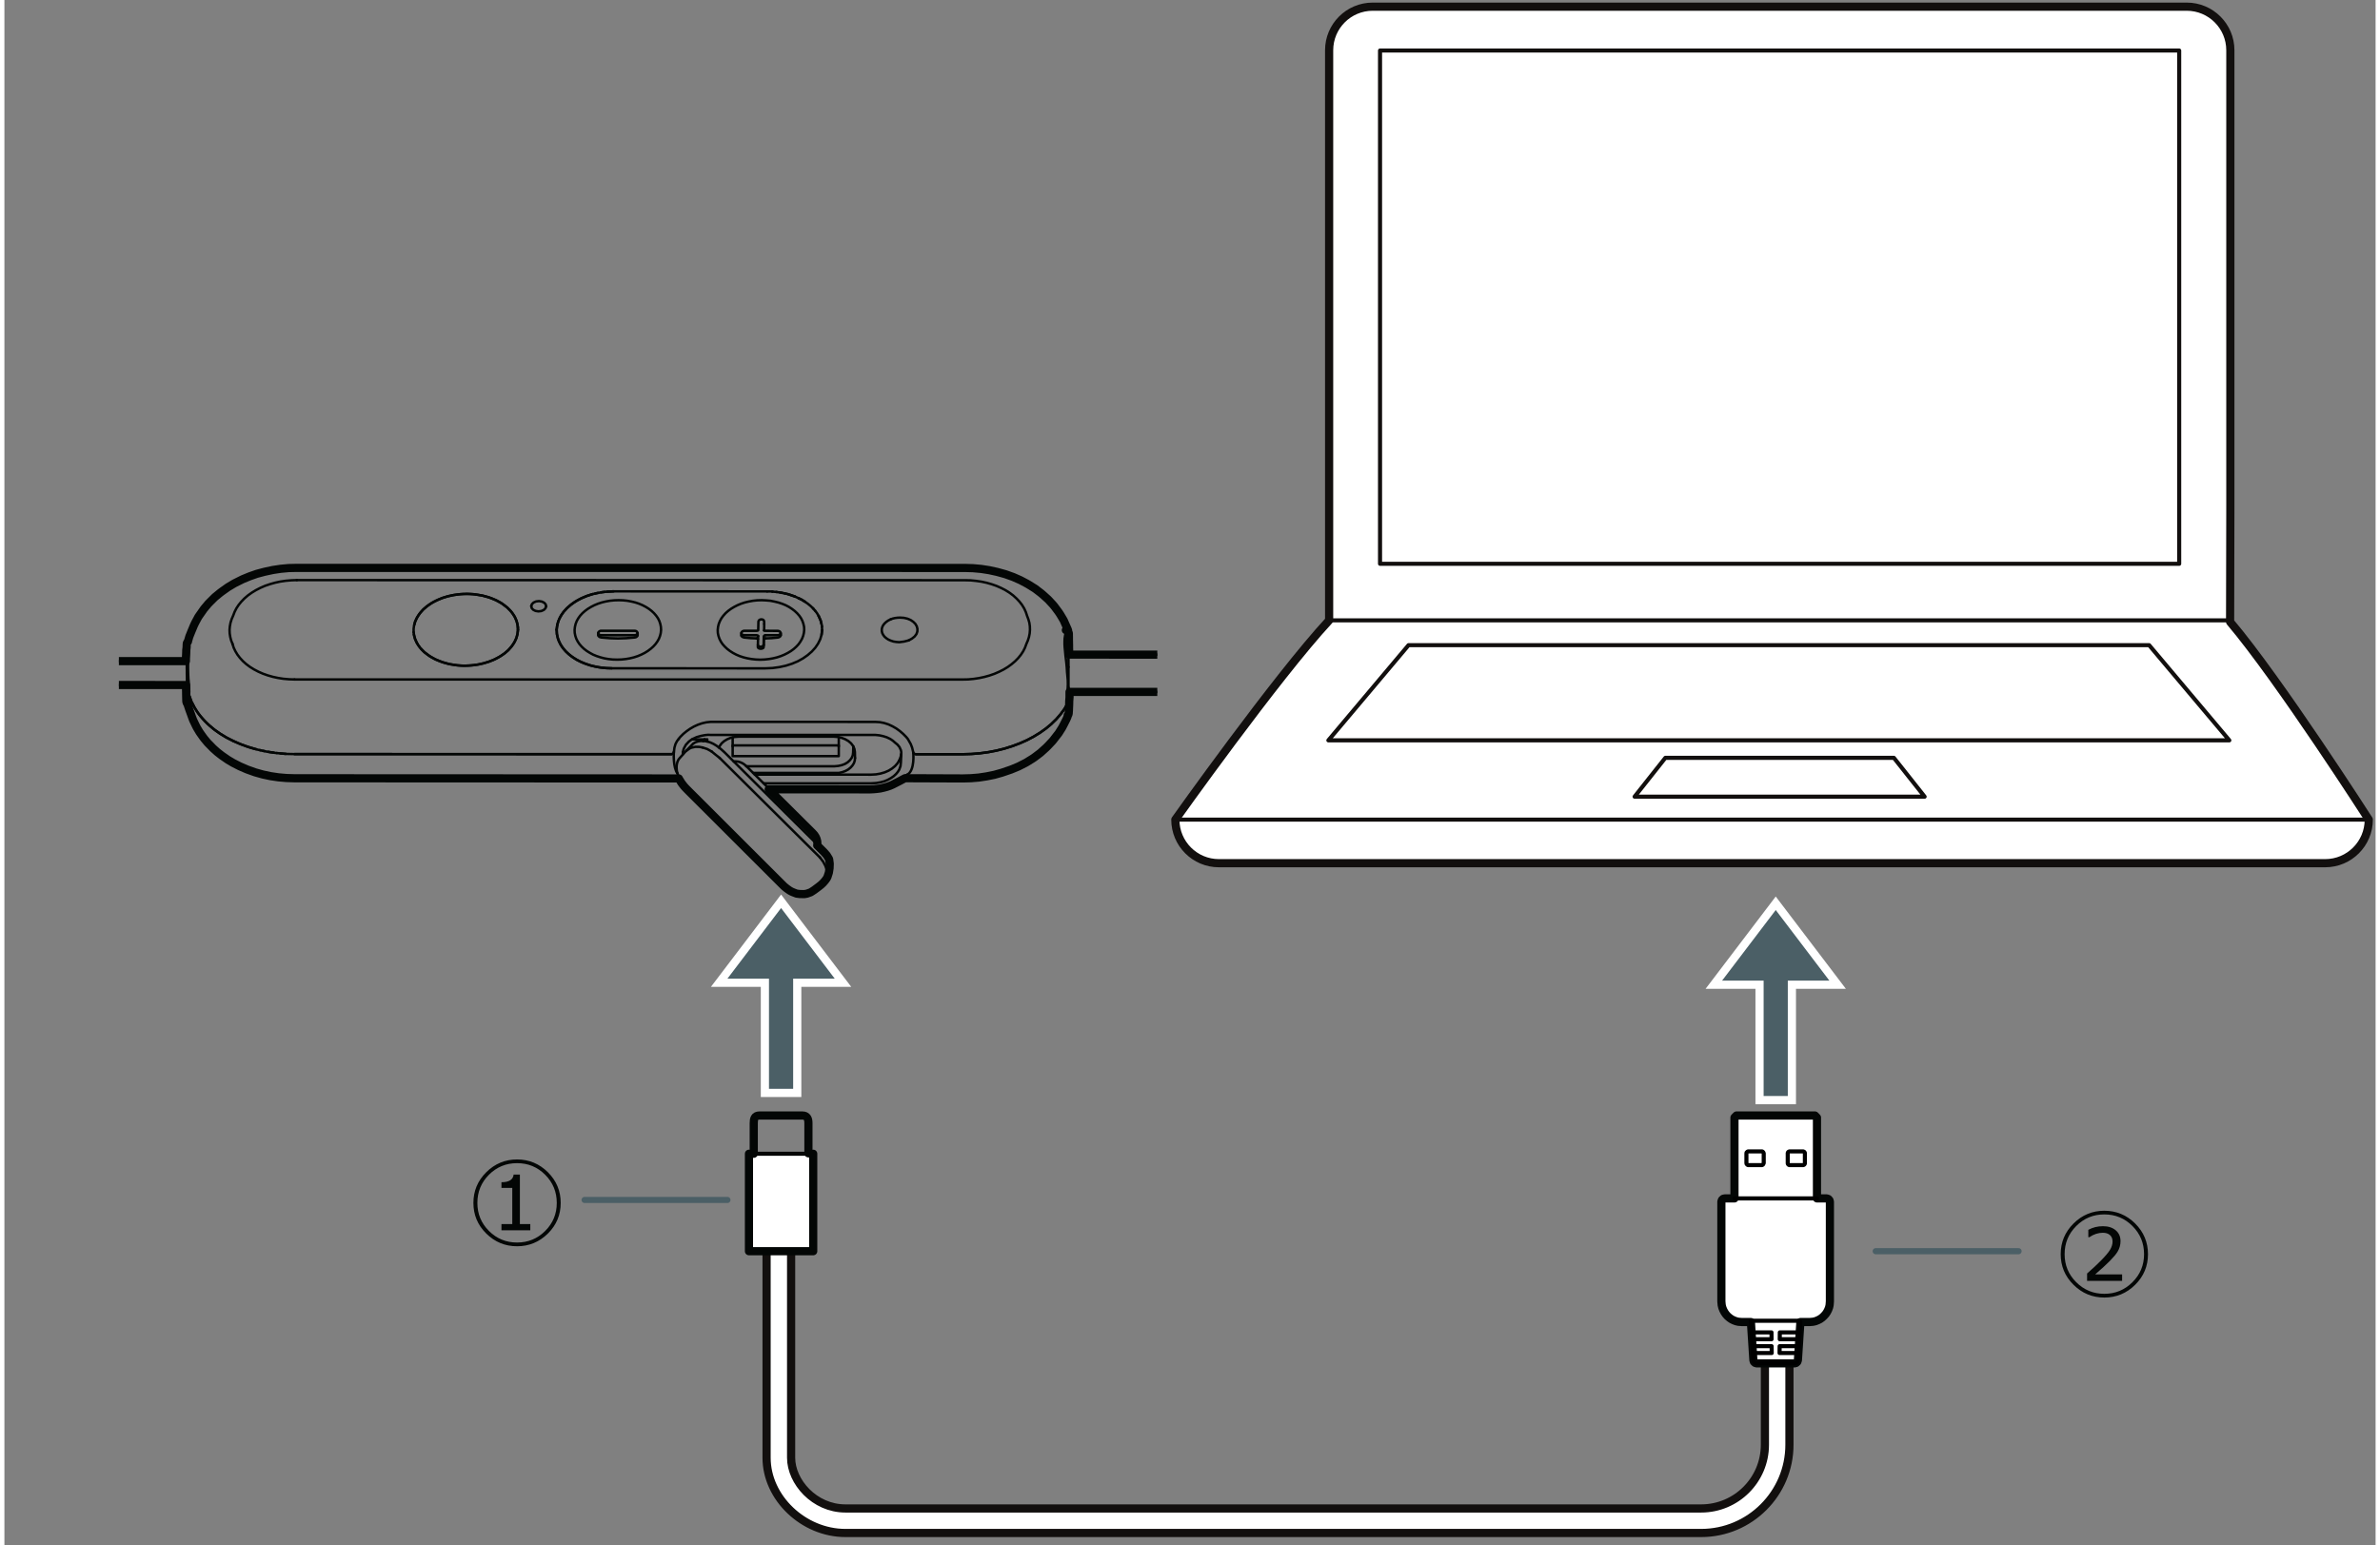﻿<?xml version="1.0" encoding="utf-8" standalone="no"?><svg width="432px" height="280.5px" viewBox="-1 -1 290 189" xmlns="http://www.w3.org/2000/svg" xmlns:xlink="http://www.w3.org/1999/xlink"><rect x="-1" y="-1" width="290" height="189" fill="#808080" stroke="none"/><title>generated by pstoedit</title><!-- generated by pstoedit version:3.75 --><g xml:space="preserve">
<clipPath id="clippath1"> 	<path d="M 13 -0.684 L 13 187 L 288.668 187 L 288.668 -0.684 Z" style="clip-rule:nonzero" />
</clipPath>
<g style="clip-path:url(#clippath1)"> 
<clipPath id="clippath2"> 	<path d="M 140 111.051 L 13 111.051 L 13 61.25 L 140 61.25 Z" style="clip-rule:nonzero" />
</clipPath>
<g style="clip-path:url(#clippath2)"> 
<g stroke="#030605" fill="none" stroke-width="1" stroke-linejoin="round" stroke-linecap="round" stroke-miterlimit="10">
	<path d="M 95.879 108.297 L 96.297 108.352 L 96.441 108.352 L 96.824 108.359 L 97.144 108.305 L 97.551 108.16 L 97.625 108.129 L 97.91 107.945 L 98.047 107.855 L 98.609 107.434 L 98.871 107.227 L 99.113 107 L 99.352 106.73 L 99.559 106.449 L 99.617 106.344 L 99.672 106.227 L 99.832 105.73 L 99.918 105.191 L 99.938 104.633 L 99.863 104.082 L 99.582 103.617 L 99.215 103.199 L 98.406 102.398 L 98.41 102.395 L 98.43 102.258 L 98.414 101.992 L 98.402 101.875 L 98.336 101.625 L 98.223 101.367 L 98.062 101.121 L 97.863 100.898 L 92.473 95.539 L 104.906 95.547 L 105.32 95.527 L 105.727 95.488 L 106.137 95.434 L 106.535 95.344 L 106.918 95.242 L 107.297 95.113 L 107.648 94.961 L 107.977 94.793 L 108.602 94.473 L 108.68 94.426 L 109.137 94.184 L 116.227 94.211 L 117.191 94.184 L 118.152 94.105 L 119.113 93.961 L 120.063 93.77 L 121.008 93.504 L 122.105 93.129 L 123.031 92.746 L 123.93 92.289 L 124.734 91.793 L 124.961 91.641 L 125.711 91.074 L 126.387 90.465 L 126.605 90.25 L 127.207 89.609 L 127.723 88.945 L 127.93 88.68 L 128.359 88 L 128.52 87.695 L 128.879 86.992 L 129.031 86.633 L 129.047 86.547 L 129.039 86.488 L 129.129 86.395 L 129.16 86.266 L 129.168 86.199 L 129.176 86.066 L 129.191 85.875 L 129.199 85.625 L 129.215 85.312 L 129.227 84.961 L 129.227 84.875 L 129.227 84.785 L 129.266 84.289 L 129.266 83.656 L 129.266 83.625 L 162.902 83.625 L 163.008 83.625 L 163 83.57 L 162.984 83.426 L 162.977 83.199 L 162.969 82.898 L 162.961 82.527 L 162.961 82.121 L 162.961 81.695 L 162.961 81.258 L 162.961 80.824 L 162.961 80.41 L 162.969 80.023 L 162.977 79.672 L 162.984 79.402 L 162.992 79.199 L 163 79.098 L 163.008 79.074 L 129.227 79.066 L 129.227 78.891 L 129.227 78.777 L 129.207 78.227 L 129.207 77.937 L 129.199 77.613 L 129.199 77.527 L 129.191 77.191 L 129.191 76.906 L 129.184 76.687 L 129.184 76.527 L 129.176 76.434 L 129.168 76.414 L 129.129 76.312 L 129.121 76.281 L 129.039 76.16 L 128.922 76.082 L 128.816 76.066 L 128.84 76.023 L 128.91 75.969 L 128.977 75.969 L 129.047 76.016 L 129.09 76.105 L 129.031 75.945 L 128.695 75.199 L 128.555 74.875 L 128.129 74.16 L 127.941 73.875 L 127.438 73.199 L 127.227 72.945 L 126.648 72.32 L 125.992 71.73 L 125.766 71.539 L 125.059 71 L 124.277 70.512 L 124.063 70.387 L 123.258 69.961 L 122.391 69.578 L 121.48 69.25 L 121.313 69.199 L 120.391 68.945 L 119.441 68.738 L 118.465 68.586 L 117.473 68.496 L 116.473 68.465 L 34.742 68.457 L 33.758 68.48 L 32.785 68.57 L 31.832 68.715 L 30.906 68.914 L 30.801 68.937 L 29.871 69.184 L 28.984 69.496 L 28.129 69.848 L 27.121 70.352 L 26.344 70.816 L 25.633 71.32 L 25.406 71.488 L 24.742 72.031 L 24.152 72.617 L 23.918 72.855 L 23.391 73.488 L 22.719 74.449 L 22.344 75.145 L 22.168 75.512 L 21.863 76.242 L 21.617 76.855 L 21.457 77.402 L 21.449 77.434 L 21.449 77.48 L 21.402 77.512 L 21.32 77.633 L 21.312 77.68 L 21.297 77.793 L 21.289 77.961 L 21.281 78.191 L 21.238 78.539 L 21.238 78.641 L 21.238 78.715 L 21.223 79.059 L 21.199 79.496 L 21.195 79.863 L 0 79.863 L -0.008 79.883 L -0.016 79.945 L -0.023 80.074 L -0.023 80.25 L -0.031 80.473 L -0.031 80.723 L -0.039 80.984 L -0.039 81.266 L -0.039 81.547 L -0.031 81.816 L -0.031 82.074 L -0.031 82.312 L -0.023 82.504 L -0.016 82.648 L -0.008 82.738 L -0.008 82.777 L 21.215 82.785 L 21.215 82.961 L 21.215 83.32 L 21.223 83.672 L 21.23 84.129 L 21.238 84.473 L 21.246 84.695 L 21.254 84.824 L 21.266 84.863 L 21.312 85 L 21.391 85.121 L 21.402 85.137 L 21.469 85.18 L 21.449 85.25 L 21.441 85.281 L 21.609 85.785 L 21.727 86.105 L 21.969 86.777 L 22.078 87.066 L 22.391 87.715 L 22.527 87.984 L 22.863 88.547 L 23.246 89.09 L 23.422 89.328 L 23.848 89.84 L 24.32 90.32 L 24.52 90.527 L 25.023 90.977 L 25.566 91.402 L 25.785 91.555 L 26.352 91.945 L 26.961 92.305 L 27.777 92.723 L 28.641 93.098 L 28.809 93.16 L 29.688 93.473 L 30.609 93.73 L 31.543 93.93 L 32.512 94.074 L 33.496 94.16 L 34.496 94.191 L 81.481 94.211 L 81.527 94.305 L 81.625 94.457 L 81.777 94.715 L 81.961 94.961 L 82.144 95.191 L 82.344 95.41 L 82.785 95.855 L 94.106 107.16 L 94.359 107.41 L 94.672 107.664 L 95.023 107.914 L 95.09 107.953 L 95.297 108.066 L 95.504 108.152 Z" />
</g>
<g stroke="#030605" fill="none" stroke-width="0.3" stroke-linejoin="round" stroke-linecap="round" stroke-miterlimit="10">
	<path d="M 89.473 76.695 L 91 76.695 L 91.098 76.723 L 91.168 76.777" />
</g>
<g stroke="#030605" fill="none" stroke-width="0.3" stroke-linejoin="round" stroke-linecap="round" stroke-miterlimit="10">
	<path d="M 91.164 77.16 L 91.106 77.105 L 91.008 77.082" />
</g>
<g stroke="#030605" fill="none" stroke-width="0.3" stroke-linejoin="round" stroke-linecap="round" stroke-miterlimit="10">
	<path d="M 89.152 76.785 L 89.281 76.914 L 89.481 76.977 L 90.238 77.051 L 91.008 77.082" />
</g>
<g stroke="#030605" fill="none" stroke-width="0.3" stroke-linejoin="round" stroke-linecap="round" stroke-miterlimit="10">
	<path d="M 76.441 76.449 L 76.406 76.547 L 76.328 76.625 L 76.215 76.672 L 76.078 76.695" />
</g>
<g stroke="#030605" fill="none" stroke-width="0.3" stroke-linejoin="round" stroke-linecap="round" stroke-miterlimit="10">
	<path d="M 92.062 76.695 L 93.582 76.695 L 93.727 76.68 L 93.84 76.625 L 93.91 76.555" />
</g>
<g stroke="#030605" fill="none" stroke-width="0.3" stroke-linejoin="round" stroke-linecap="round" stroke-miterlimit="10">
	<path d="M 92.07 77.082 L 91.945 77.121 L 91.887 77.211 L 91.871 77.695 L 91.856 78.145 L 91.84 78.219 L 91.777 78.273 L 91.68 78.32 L 91.566 78.344 L 91.441 78.344 L 91.328 78.32 L 91.238 78.281 L 91.176 78.219 L 91.16 78.184 L 91.152 78.145" />
</g>
<g stroke="#030605" fill="none" stroke-width="0.3" stroke-linejoin="round" stroke-linecap="round" stroke-miterlimit="10">
	<path d="M 89.137 76.672 L 89.137 76.73 L 89.152 76.785" />
</g>
<g stroke="#030605" fill="none" stroke-width="0.3" stroke-linejoin="round" stroke-linecap="round" stroke-miterlimit="10">
	<path d="M 92.07 77.082 L 92.832 77.051 L 93.594 76.977 L 93.734 76.937 L 93.848 76.875 L 93.926 76.777 L 93.953 76.672" />
</g>
<g stroke="#030605" fill="none" stroke-width="0.3" stroke-linejoin="round" stroke-linecap="round" stroke-miterlimit="10">
	<path d="M 91.91 76.113 L 91.918 75.914 L 91.926 75.32" />
</g>
<g stroke="#030605" fill="none" stroke-width="0.3" stroke-linejoin="round" stroke-linecap="round" stroke-miterlimit="10">
	<path d="M 76.441 76.672 L 76.422 76.777 L 76.344 76.863 L 76.231 76.937 L 76.09 76.969 L 75.062 77.059 L 74.031 77.09 L 73.008 77.059 L 71.977 76.969 L 71.777 76.906 L 71.648 76.777 L 71.633 76.73 L 71.633 76.672" />
</g>
<g stroke="#030605" fill="none" stroke-width="0.3" stroke-linejoin="round" stroke-linecap="round" stroke-miterlimit="10">
	<path d="M 91.176 76.824 L 91.176 76.801 L 91.168 76.777" />
</g>
<g stroke="#030605" fill="none" stroke-width="0.3" stroke-linejoin="round" stroke-linecap="round" stroke-miterlimit="10">
	<path d="M 91.152 77.875 L 91.152 77.914 L 91.168 77.961 L 91.231 78.035 L 91.328 78.082 L 91.441 78.105 L 91.559 78.105 L 91.68 78.082 L 91.769 78.023 L 91.832 77.953" />
</g>
<g stroke="#030605" fill="none" stroke-width="0.3" stroke-linejoin="round" stroke-linecap="round" stroke-miterlimit="10">
	<path d="M 71.625 76.418 L 71.648 76.539 L 71.769 76.648 L 71.969 76.695" />
</g>
<g stroke="#030605" fill="none" stroke-width="0.3" stroke-linejoin="round" stroke-linecap="round" stroke-miterlimit="10">
	<path d="M 34.465 82.105 L 33.793 82.082 L 33.121 82.023 L 32.473 81.922 L 31.832 81.785 L 31.215 81.609 L 30.625 81.402 L 30.055 81.152 L 29.527 80.875 L 29.023 80.562 L 28.574 80.227 L 28.168 79.863 L 27.809 79.473 L 27.504 79.074 L 27.246 78.648 L 27.039 78.211 L 26.895 77.754" />
</g>
<g stroke="#030605" fill="none" stroke-width="0.3" stroke-linejoin="round" stroke-linecap="round" stroke-miterlimit="10">
	<path d="M 107.383 74.754 L 107.648 74.656 L 107.926 74.594 L 108.223 74.555 L 108.519 74.539 L 109.008 74.57 L 109.449 74.672 L 109.832 74.832 L 110.152 75.051 L 110.41 75.305 L 110.582 75.602 L 110.664 75.914 L 110.656 76.234 L 110.543 76.555 L 110.32 76.848 L 110 77.105 L 109.594 77.328" />
</g>
<g stroke="#030605" fill="none" stroke-width="0.3" stroke-linejoin="round" stroke-linecap="round" stroke-miterlimit="10">
	<path d="M 109.41 93.754 L 107.758 94.664" />
</g>
<g stroke="#030605" fill="none" stroke-width="0.3" stroke-linejoin="round" stroke-linecap="round" stroke-miterlimit="10">
	<path d="M 108.465 91.969 L 108.231 92.352 L 107.926 92.699 L 107.559 93 L 107.137 93.258 L 106.664 93.465 L 106.144 93.617 L 105.594 93.715 L 105.016 93.746 L 90.777 93.738" />
</g>
<g stroke="#030605" fill="none" stroke-width="0.3" stroke-linejoin="round" stroke-linecap="round" stroke-miterlimit="10">
	<path d="M 105.008 95.336 L 92.383 95.336" />
</g>
<g stroke="#030605" fill="none" stroke-width="0.3" stroke-linejoin="round" stroke-linecap="round" stroke-miterlimit="10">
	<path d="M 116.328 94.184 L 116.336 94.211" />
</g>
<g stroke="#030605" fill="none" stroke-width="0.3" stroke-linejoin="round" stroke-linecap="round" stroke-miterlimit="10">
	<path d="M 108.465 91.969 L 108.625 91.512 L 108.688 91.25" />
</g>
<g stroke="#030605" fill="none" stroke-width="0.3" stroke-linejoin="round" stroke-linecap="round" stroke-miterlimit="10">
	<path d="M 129.176 77.906 L 129.152 78.547 L 129.145 79.191 L 129.137 79.57 L 129.137 79.969 L 129.137 80.586" />
</g>
<g stroke="#030605" fill="none" stroke-width="0.3" stroke-linejoin="round" stroke-linecap="round" stroke-miterlimit="10">
	<path d="M 129.137 83.105 L 129.145 83.695 L 129.16 84.258 L 129.176 84.777" />
</g>
<g stroke="#030605" fill="none" stroke-width="0.3" stroke-linejoin="round" stroke-linecap="round" stroke-miterlimit="10">
	<path d="M 129.246 86.008 L 129.258 86.203 L 129.266 86.266 L 129.27 86.266" />
</g>
<g stroke="#030605" fill="none" stroke-width="0.3" stroke-linejoin="round" stroke-linecap="round" stroke-miterlimit="10">
	<path d="M 129.336 79.066 L 129.336 78.891 L 129.32 78.402 L 129.32 77.937" />
</g>
<g stroke="#030605" fill="none" stroke-width="0.3" stroke-linejoin="round" stroke-linecap="round" stroke-miterlimit="10">
	<path d="M 129.289 76.434 L 129.27 76.402 L 129.246 76.426 L 129.23 76.488 L 129.207 76.602 L 129.191 76.738 L 129.184 76.906 L 129.176 77.906" />
</g>
<g stroke="#030605" fill="none" stroke-width="0.3" stroke-linejoin="round" stroke-linecap="round" stroke-miterlimit="10">
	<path d="M 85.488 90.906 L 86 91.328 L 86.473 91.699" />
</g>
<g stroke="#030605" fill="none" stroke-width="0.3" stroke-linejoin="round" stroke-linecap="round" stroke-miterlimit="10">
	<path d="M 99.625 105.754 L 99.559 105.352 L 99.402 104.891 L 99.129 104.387 L 98.727 103.863" />
</g>
<g stroke="#030605" fill="none" stroke-width="0.3" stroke-linejoin="round" stroke-linecap="round" stroke-miterlimit="10">
	<path d="M 98.16 107.855 L 98.023 107.945" />
</g>
<g stroke="#030605" fill="none" stroke-width="0.3" stroke-linejoin="round" stroke-linecap="round" stroke-miterlimit="10">
	<path d="M 95.519 108.105 L 95.617 108.152" />
</g>
<g stroke="#030605" fill="none" stroke-width="0.3" stroke-linejoin="round" stroke-linecap="round" stroke-miterlimit="10">
	<path d="M 49.078 76.586 L 49.207 77.105 L 49.434 77.617 L 49.625 77.93 L 49.84 78.227 L 50.367 78.77 L 51 79.25 L 51.727 79.656 L 52.535 79.977 L 53.414 80.227 L 54.344 80.371 L 54.824 80.41 L 55.312 80.426 L 56.098 80.387 L 56.863 80.289 L 57.602 80.129 L 58.305 79.914 L 58.969 79.641 L 59.582 79.312 L 60.137 78.937 L 60.633 78.512 L 61.039 78.051 L 61.367 77.562 L 61.609 77.059 L 61.75 76.539 L 61.809 76.008" />
</g>
<g stroke="#030605" fill="none" stroke-width="0.3" stroke-linejoin="round" stroke-linecap="round" stroke-miterlimit="10">
	<path d="M 86.238 76.043 L 86.254 76.418 L 86.328 76.777 L 86.449 77.129 L 86.617 77.465 L 86.832 77.785 L 87.098 78.082 L 87.391 78.359 L 87.727 78.617 L 88.098 78.855 L 88.496 79.066 L 88.926 79.25 L 89.391 79.402 L 89.871 79.52 L 90.375 79.609 L 90.894 79.664 L 91.434 79.687 L 91.977 79.664 L 92.496 79.609 L 93.008 79.52 L 93.496 79.402 L 93.961 79.25 L 94.402 79.066 L 94.816 78.855 L 95.199 78.625 L 95.543 78.371 L 95.856 78.09 L 96.137 77.785 L 96.359 77.465 L 96.551 77.129 L 96.688 76.777 L 96.777 76.418 L 96.816 76.043 L 96.801 75.672 L 96.719 75.305 L 96.602 74.961 L 96.434 74.625 L 96.215 74.305 L 95.953 74.008 L 95.656 73.73 L 95.32 73.473 L 94.953 73.234 L 94.551 73.023 L 94.121 72.848 L 93.664 72.695 L 93.176 72.578 L 92.68 72.48 L 92.16 72.434 L 91.625 72.41 L 91.078 72.426 L 90.559 72.48 L 90.055 72.57 L 89.566 72.687 L 89.098 72.84 L 88.656 73.023 L 88.246 73.234 L 87.863 73.465 L 87.512 73.723 L 87.199 74 L 86.926 74.305 L 86.695 74.617 L 86.512 74.953 L 86.367 75.305 L 86.281 75.664 L 86.238 76.043" />
</g>
<g stroke="#030605" fill="none" stroke-width="0.3" stroke-linejoin="round" stroke-linecap="round" stroke-miterlimit="10">
	<path d="M 76.078 76.695 L 71.969 76.695" />
</g>
<g stroke="#030605" fill="none" stroke-width="0.3" stroke-linejoin="round" stroke-linecap="round" stroke-miterlimit="10">
	<path d="M 91.856 77.875 L 91.879 76.824 L 91.938 76.738 L 92.062 76.695" />
</g>
<g stroke="#030605" fill="none" stroke-width="0.3" stroke-linejoin="round" stroke-linecap="round" stroke-miterlimit="10">
	<path d="M 89.129 76.426 L 89.152 76.547 L 89.281 76.656 L 89.473 76.695" />
</g>
<g stroke="#030605" fill="none" stroke-width="0.3" stroke-linejoin="round" stroke-linecap="round" stroke-miterlimit="10">
	<path d="M 73.266 80.738 L 72.742 80.723 L 72.223 80.68 L 71.719 80.617 L 71.231 80.52 L 70.75 80.41 L 70.297 80.266 L 69.848 80.105 L 69.422 79.914 L 69.023 79.715 L 68.648 79.48 L 68.297 79.234 L 67.969 78.969 L 67.672 78.687 L 67.406 78.387 L 67.168 78.074 L 66.969 77.738 L 66.711 77.16 L 66.574 76.578 L 66.543 76" />
</g>
<g stroke="#030605" fill="none" stroke-width="0.3" stroke-linejoin="round" stroke-linecap="round" stroke-miterlimit="10">
	<path d="M 79.312 76.043 L 79.289 75.664 L 79.215 75.305 L 79.098 74.953 L 78.93 74.617 L 78.711 74.305 L 78.449 74 L 78.152 73.723 L 77.816 73.465 L 77.449 73.234 L 77.047 73.023 L 76.617 72.84 L 76.16 72.687 L 75.672 72.57 L 75.176 72.48 L 74.656 72.426 L 74.121 72.41 L 73.574 72.426 L 73.055 72.48 L 72.543 72.57 L 72.062 72.687 L 71.594 72.84 L 71.152 73.023 L 70.742 73.234 L 70.359 73.465 L 70.008 73.723 L 69.695 74 L 69.422 74.297 L 69.191 74.617 L 69 74.953 L 68.863 75.305 L 68.777 75.664 L 68.734 76.043 L 68.75 76.41 L 68.824 76.777 L 68.945 77.129 L 69.113 77.457 L 69.328 77.777 L 69.594 78.082 L 69.887 78.359 L 70.223 78.617 L 70.594 78.848 L 70.992 79.066 L 71.422 79.242 L 71.887 79.395 L 72.367 79.52 L 72.871 79.609 L 73.391 79.664 L 73.93 79.68 L 74.465 79.664 L 74.992 79.609 L 75.504 79.52 L 75.992 79.402 L 76.457 79.25 L 76.894 79.066 L 77.312 78.855 L 77.695 78.617 L 78.039 78.359 L 78.352 78.082 L 78.625 77.785 L 78.856 77.465 L 79.047 77.129 L 79.184 76.777 L 79.273 76.418 L 79.312 76.043" />
</g>
<g stroke="#030605" fill="none" stroke-width="0.3" stroke-linejoin="round" stroke-linecap="round" stroke-miterlimit="10">
	<path d="M 95.703 71.969 L 95.254 71.809 L 94.801 71.664 L 94.32 71.555 L 93.824 71.457 L 93.32 71.395 L 92.809 71.344 L 92.281 71.336" />
</g>
<g stroke="#030605" fill="none" stroke-width="0.3" stroke-linejoin="round" stroke-linecap="round" stroke-miterlimit="10">
	<path d="M 34.465 82.105 L 116.191 82.113 L 116.871 82.098 L 117.543 82.035 L 118.199 81.937 L 118.84 81.801 L 119.473 81.625 L 120.07 81.418 L 120.648 81.168 L 121.199 80.891 L 121.715 80.578 L 122.176 80.242 L 122.602 79.883 L 122.984 79.496 L 123.313 79.09 L 123.594 78.664 L 123.816 78.227 L 123.984 77.77 L 124.168 77.344 L 124.305 76.914 L 124.391 76.48 L 124.426 76.043 L 124.414 75.609 L 124.352 75.168 L 124.23 74.738 L 124.07 74.312 L 123.922 73.863 L 123.723 73.426 L 123.465 73 L 123.152 72.594 L 122.793 72.211 L 122.387 71.84 L 121.938 71.504 L 121.441 71.191 L 120.902 70.914 L 120.336 70.664 L 119.742 70.457 L 119.129 70.281 L 118.496 70.145 L 117.84 70.051 L 117.176 69.984 L 116.496 69.969 L 34.77 69.953" />
</g>
<g stroke="#030605" fill="none" stroke-width="0.3" stroke-linejoin="round" stroke-linecap="round" stroke-miterlimit="10">
	<path d="M 73.504 71.328 L 73.504 71.328 L 72.801 71.352 L 72.121 71.426 L 71.465 71.547 L 70.832 71.695 L 70.223 71.898 L 69.656 72.137 L 69.129 72.402 L 68.633 72.707 L 68.184 73.043 L 67.777 73.402 L 67.422 73.793 L 67.129 74.203 L 66.887 74.633 L 66.711 75.09 L 66.594 75.555 L 66.543 76.035" />
</g>
<g stroke="#030605" fill="none" stroke-width="0.3" stroke-linejoin="round" stroke-linecap="round" stroke-miterlimit="10">
	<path d="M 34.77 69.953 L 34.09 69.977 L 33.422 70.035 L 32.762 70.129 L 32.121 70.266 L 31.496 70.441 L 30.887 70.648 L 30.312 70.898 L 29.77 71.176 L 29.254 71.488 L 28.785 71.824 L 28.359 72.191 L 27.984 72.578 L 27.656 72.977 L 27.375 73.402 L 27.152 73.84 L 26.977 74.297 L 26.793 74.723 L 26.656 75.152 L 26.574 75.586 L 26.535 76.023 L 26.551 76.465 L 26.617 76.898 L 26.727 77.328 L 26.895 77.754" />
</g>
<g stroke="#030605" fill="none" stroke-width="0.3" stroke-linejoin="round" stroke-linecap="round" stroke-miterlimit="10">
	<path d="M 129.199 76.105 L 129.16 76.016 L 129.09 75.969" />
</g>
<g stroke="#030605" fill="none" stroke-width="0.3" stroke-linejoin="round" stroke-linecap="round" stroke-miterlimit="10">
	<path d="M 98.144 73.687 L 97.879 73.387" />
</g>
<g stroke="#030605" fill="none" stroke-width="0.3" stroke-linejoin="round" stroke-linecap="round" stroke-miterlimit="10">
	<path d="M 109.594 77.328 L 109.016 77.473 L 108.449 77.547 L 108.078 77.52 L 107.734 77.465 L 107.41 77.359 L 107.121 77.234 L 106.863 77.066 L 106.648 76.883 L 106.481 76.664 L 106.359 76.426 L 106.305 76.184 L 106.305 75.937 L 106.359 75.707 L 106.473 75.473 L 106.633 75.266 L 106.84 75.074 L 107.09 74.898 L 107.383 74.754" />
</g>
<g stroke="#030605" fill="none" stroke-width="0.3" stroke-linejoin="round" stroke-linecap="round" stroke-miterlimit="10">
	<path d="M 98.582 74.336 L 98.832 74.914 L 98.977 75.496 L 99.008 76.074" />
</g>
<g stroke="#030605" fill="none" stroke-width="0.3" stroke-linejoin="round" stroke-linecap="round" stroke-miterlimit="10">
	<path d="M 63.434 73.129 L 63.512 72.898 L 63.719 72.695 L 64.023 72.562 L 64.383 72.52 L 64.727 72.578 L 65.008 72.715 L 65.199 72.922 L 65.254 73.168" />
</g>
<g stroke="#030605" fill="none" stroke-width="0.3" stroke-linejoin="round" stroke-linecap="round" stroke-miterlimit="10">
	<path d="M 49.047 76.328 L 49.047 75.906 L 49.105 75.48 L 49.223 75.066 L 49.402 74.656 L 49.625 74.266 L 49.91 73.883 L 50.238 73.527 L 50.625 73.191 L 51.055 72.883 L 51.535 72.594 L 52.055 72.344 L 52.617 72.121 L 53.215 71.937 L 53.84 71.801 L 54.465 71.707 L 55.098 71.648 L 55.719 71.641 L 56.336 71.672 L 56.938 71.754 L 57.527 71.863 L 58.098 72.016 L 58.641 72.203 L 59.152 72.426 L 59.641 72.68 L 60.078 72.977 L 60.488 73.297 L 60.848 73.648 L 61.152 74.035 L 61.414 74.441 L 61.609 74.875 L 61.734 75.297 L 61.801 75.73" />
</g>
<g stroke="#030605" fill="none" stroke-width="0.3" stroke-linejoin="round" stroke-linecap="round" stroke-miterlimit="10">
	<path d="M 96.906 72.594 L 96.527 72.359 L 96.121 72.16" />
</g>
<g stroke="#030605" fill="none" stroke-width="0.3" stroke-linejoin="round" stroke-linecap="round" stroke-miterlimit="10">
	<path d="M 90.574 93.539 L 101.055 93.539 L 101.473 93.441 L 101.863 93.297 L 102.199 93.113 L 102.488 92.883 L 102.719 92.625 L 102.894 92.344 L 103 92.035 L 103.031 91.715" />
</g>
<g stroke="#030605" fill="none" stroke-width="0.3" stroke-linejoin="round" stroke-linecap="round" stroke-miterlimit="10">
	<path d="M 81.984 91.242 L 81.977 91.211 L 81.977 91.137" />
</g>
<g stroke="#030605" fill="none" stroke-width="0.3" stroke-linejoin="round" stroke-linecap="round" stroke-miterlimit="10">
	<path d="M 81.473 89.371 L 81.566 89.242 L 81.672 89.121 L 82.023 88.77 L 82.422 88.441 L 82.856 88.137 L 83.328 87.863 L 83.816 87.641 L 84.328 87.465 L 84.856 87.344 L 85.391 87.289 L 105.519 87.297 L 106.062 87.328 L 106.602 87.434 L 107.121 87.602 L 107.617 87.832 L 108.09 88.105 L 108.519 88.418 L 108.918 88.762 L 109.281 89.129 L 109.383 89.25 L 109.488 89.379 L 109.848 90.008 L 110.016 90.449 L 110.144 90.977 L 110.152 91.035 L 110.176 91.082 L 110.219 91.129 L 110.254 91.168 L 110.312 91.203 L 110.375 91.227 L 110.441 91.242 L 110.512 91.25 L 116.219 91.25 L 117.266 91.219 L 118.297 91.137 L 119.32 91 L 120.32 90.809 L 121.297 90.562 L 122.246 90.266 L 123.168 89.922 L 124.059 89.531 L 124.891 89.09 L 125.672 88.609 L 126.398 88.09 L 126.93 87.648" />
</g>
<g stroke="#030605" fill="none" stroke-width="0.3" stroke-linejoin="round" stroke-linecap="round" stroke-miterlimit="10">
	<path d="M 91.848 94.809 L 104.992 94.809 L 105.641 94.77 L 106.152 94.68 L 106.625 94.555 L 107.047 94.379 L 107.422 94.168 L 107.758 93.938 L 108.039 93.68 L 108.266 93.41 L 108.441 93.129 L 108.594 92.699 L 108.641 92.258 L 108.688 91.25" />
</g>
<g stroke="#030605" fill="none" stroke-width="0.3" stroke-linejoin="round" stroke-linecap="round" stroke-miterlimit="10">
	<path d="M 32.32 91.105 L 32.449 91.121 L 33.457 91.211 L 34.488 91.234 L 80.519 91.242 L 80.594 91.234 L 80.656 91.219 L 80.719 91.191 L 80.777 91.16 L 80.816 91.121 L 80.848 91.082 L 80.871 91.023 L 80.879 90.977" />
</g>
<g stroke="#030605" fill="none" stroke-width="0.3" stroke-linejoin="round" stroke-linecap="round" stroke-miterlimit="10">
	<path d="M 80.879 90.977 L 80.945 90.449 L 81.07 90.016 L 81.254 89.656 L 81.473 89.371" />
</g>
<g stroke="#030605" fill="none" stroke-width="0.3" stroke-linejoin="round" stroke-linecap="round" stroke-miterlimit="10">
	<path d="M 81.977 91.211 L 81.984 90.992" />
</g>
<g stroke="#030605" fill="none" stroke-width="0.3" stroke-linejoin="round" stroke-linecap="round" stroke-miterlimit="10">
	<path d="M 22.145 85.352 L 22.535 86 L 22.992 86.617 L 23.52 87.211 L 24.105 87.762 L 24.734 88.289 L 25.434 88.77 L 26.176 89.219 L 26.961 89.617 L 27.793 89.984 L 28.656 90.305 L 29.559 90.586 L 29.793 90.641" />
</g>
<g stroke="#030605" fill="none" stroke-width="0.3" stroke-linejoin="round" stroke-linecap="round" stroke-miterlimit="10">
	<path d="M 21.594 84.051 L 21.832 84.707 L 21.855 84.754" />
</g>
<g stroke="#030605" fill="none" stroke-width="0.3" stroke-linejoin="round" stroke-linecap="round" stroke-miterlimit="10">
	<path d="M 21.969 84.992 L 22.145 85.352" />
</g>
<g stroke="#030605" fill="none" stroke-width="0.3" stroke-linejoin="round" stroke-linecap="round" stroke-miterlimit="10">
	<path d="M 107.758 94.664 L 107.168 94.953 L 106.496 95.168 L 105.769 95.297 L 105.008 95.336" />
</g>
<g stroke="#030605" fill="none" stroke-width="0.3" stroke-linejoin="round" stroke-linecap="round" stroke-miterlimit="10">
	<path d="M 127.051 87.547 L 127.063 87.527 L 127.664 86.945 L 128.191 86.328 L 128.664 85.68 L 128.84 85.371" />
</g>
<g stroke="#030605" fill="none" stroke-width="0.3" stroke-linejoin="round" stroke-linecap="round" stroke-miterlimit="10">
	<path d="M 129.023 85.066 L 129.059 85.008" />
</g>
<g stroke="#030605" fill="none" stroke-width="0.3" stroke-linejoin="round" stroke-linecap="round" stroke-miterlimit="10">
	<path d="M 30.238 90.746 L 30.496 90.809 L 30.809 90.875" />
</g>
<g stroke="#030605" fill="none" stroke-width="0.3" stroke-linejoin="round" stroke-linecap="round" stroke-miterlimit="10">
	<path d="M 31.266 90.953 L 31.457 90.992 L 31.953 91.059" />
</g>
<g stroke="#030605" fill="none" stroke-width="0.3" stroke-linejoin="round" stroke-linecap="round" stroke-miterlimit="10">
	<path d="M 84.648 89.441 L 84.481 89.625" />
</g>
<g stroke="#030605" fill="none" stroke-width="0.3" stroke-linejoin="round" stroke-linecap="round" stroke-miterlimit="10">
	<path d="M 84.383 90.426 L 83.984 90.352 L 83.512 90.344 L 83.023 90.449 L 82.793 90.555 L 82.574 90.707 L 82.519 90.746 L 82.402 90.824" />
</g>
<g stroke="#030605" fill="none" stroke-width="0.3" stroke-linejoin="round" stroke-linecap="round" stroke-miterlimit="10">
	<path d="M 99.223 107.004 L 99.414 106.73 L 99.457 106.625 L 99.512 106.527 L 99.602 106.145 L 99.625 105.754" />
</g>
<g stroke="#030605" fill="none" stroke-width="0.3" stroke-linejoin="round" stroke-linecap="round" stroke-miterlimit="10">
	<path d="M 84.383 90.426 L 84.945 90.609 L 85.488 90.906" />
</g>
<g stroke="#030605" fill="none" stroke-width="0.3" stroke-linejoin="round" stroke-linecap="round" stroke-miterlimit="10">
	<path d="M 98.727 103.863 L 86.473 91.699" />
</g>
<g stroke="#030605" fill="none" stroke-width="0.3" stroke-linejoin="round" stroke-linecap="round" stroke-miterlimit="10">
	<path d="M 60.352 73.203 L 59.848 72.816 L 59.121 72.41 L 58.312 72.082 L 57.434 71.84 L 56.504 71.695 L 56.023 71.656 L 55.535 71.641 L 54.75 71.672 L 53.984 71.77 L 53.246 71.93 L 52.543 72.145 L 51.879 72.426 L 51.266 72.746 L 50.711 73.129 L 50.215 73.555 L 49.809 74.016 L 49.48 74.504 L 49.238 75.008 L 49.129 75.418" />
</g>
<g stroke="#030605" fill="none" stroke-width="0.3" stroke-linejoin="round" stroke-linecap="round" stroke-miterlimit="10">
	<path d="M 61.809 76.008 L 61.77 75.48 L 61.641 74.953 L 61.414 74.441 L 61.223 74.137 L 61.008 73.84 L 60.48 73.297" />
</g>
<g stroke="#030605" fill="none" stroke-width="0.3" stroke-linejoin="round" stroke-linecap="round" stroke-miterlimit="10">
	<path d="M 91.91 76.113 L 92.07 76.152 L 93.594 76.16 L 93.656 76.168 L 93.785 76.211 L 93.879 76.281 L 93.918 76.371 L 93.945 76.418 L 93.945 76.457 L 93.953 76.672" />
</g>
<g stroke="#030605" fill="none" stroke-width="0.3" stroke-linejoin="round" stroke-linecap="round" stroke-miterlimit="10">
	<path d="M 91.152 78.145 L 91.152 77.875 L 91.176 76.824 L 91.176 76.875" />
</g>
<g stroke="#030605" fill="none" stroke-width="0.3" stroke-linejoin="round" stroke-linecap="round" stroke-miterlimit="10">
	<path d="M 71.633 76.672 L 71.625 76.418 L 71.664 76.312 L 71.742 76.234 L 71.777 76.211 L 71.879 76.16 L 71.977 76.152 L 76.09 76.152 L 76.207 76.168 L 76.312 76.219 L 76.344 76.258 L 76.414 76.344 L 76.441 76.449 L 76.441 76.672" />
</g>
<g stroke="#030605" fill="none" stroke-width="0.3" stroke-linejoin="round" stroke-linecap="round" stroke-miterlimit="10">
	<path d="M 89.137 76.672 L 89.129 76.426 L 89.168 76.312 L 89.246 76.234 L 89.281 76.211 L 89.383 76.168 L 89.481 76.152 L 91.008 76.152 L 91.176 76.113 L 91.191 76.074 L 91.215 75.043 L 91.223 74.992 L 91.246 74.937 L 91.305 74.848 L 91.41 74.785 L 91.535 74.754 L 91.68 74.762 L 91.801 74.809 L 91.879 74.891 L 91.894 74.937 L 91.918 75.043 L 91.926 75.32" />
</g>
<g stroke="#030605" fill="none" stroke-width="0.3" stroke-linejoin="round" stroke-linecap="round" stroke-miterlimit="10">
	<path d="M 98.582 74.336 L 98.383 74 L 98.144 73.687" />
</g>
<g stroke="#030605" fill="none" stroke-width="0.3" stroke-linejoin="round" stroke-linecap="round" stroke-miterlimit="10">
	<path d="M 97.992 73.512 L 97.879 73.387 L 97.582 73.105 L 97.254 72.84 L 96.906 72.594 L 96.656 72.441" />
</g>
<g stroke="#030605" fill="none" stroke-width="0.3" stroke-linejoin="round" stroke-linecap="round" stroke-miterlimit="10">
	<path d="M 96.527 72.359 L 96.144 72.168" />
</g>
<g stroke="#030605" fill="none" stroke-width="0.3" stroke-linejoin="round" stroke-linecap="round" stroke-miterlimit="10">
	<path d="M 96.121 72.16 L 95.703 71.969" />
</g>
<g stroke="#030605" fill="none" stroke-width="0.3" stroke-linejoin="round" stroke-linecap="round" stroke-miterlimit="10">
	<path d="M 95.625 71.945 L 95.246 71.809" />
</g>
<g stroke="#030605" fill="none" stroke-width="0.3" stroke-linejoin="round" stroke-linecap="round" stroke-miterlimit="10">
	<path d="M 95.16 71.777 L 94.801 71.664" />
</g>
<g stroke="#030605" fill="none" stroke-width="0.3" stroke-linejoin="round" stroke-linecap="round" stroke-miterlimit="10">
	<path d="M 94.633 71.625 L 94.359 71.562" />
</g>
<g stroke="#030605" fill="none" stroke-width="0.3" stroke-linejoin="round" stroke-linecap="round" stroke-miterlimit="10">
	<path d="M 94.16 71.52 L 93.824 71.457" />
</g>
<g stroke="#030605" fill="none" stroke-width="0.3" stroke-linejoin="round" stroke-linecap="round" stroke-miterlimit="10">
	<path d="M 93.473 71.41 L 93.414 71.402" />
</g>
<g stroke="#030605" fill="none" stroke-width="0.3" stroke-linejoin="round" stroke-linecap="round" stroke-miterlimit="10">
	<path d="M 92.953 71.359 L 92.894 71.352" />
</g>
<g stroke="#030605" fill="none" stroke-width="0.3" stroke-linejoin="round" stroke-linecap="round" stroke-miterlimit="10">
	<path d="M 92.281 71.336 L 73.504 71.328 L 72.703 71.371" />
</g>
<g stroke="#030605" fill="none" stroke-width="0.3" stroke-linejoin="round" stroke-linecap="round" stroke-miterlimit="10">
	<path d="M 72.406 71.395 L 71.953 71.457" />
</g>
<g stroke="#030605" fill="none" stroke-width="0.3" stroke-linejoin="round" stroke-linecap="round" stroke-miterlimit="10">
	<path d="M 71.594 71.52 L 71.238 71.602" />
</g>
<g stroke="#030605" fill="none" stroke-width="0.3" stroke-linejoin="round" stroke-linecap="round" stroke-miterlimit="10">
	<path d="M 70.969 71.656 L 70.215 71.898 L 69.519 72.191 L 69 72.48" />
</g>
<g stroke="#030605" fill="none" stroke-width="0.3" stroke-linejoin="round" stroke-linecap="round" stroke-miterlimit="10">
	<path d="M 68.879 72.547 L 68.312 72.937 L 67.809 73.379 L 67.383 73.848 L 67.078 74.289" />
</g>
<g stroke="#030605" fill="none" stroke-width="0.3" stroke-linejoin="round" stroke-linecap="round" stroke-miterlimit="10">
	<path d="M 67.039 74.352 L 66.84 74.754" />
</g>
<g stroke="#030605" fill="none" stroke-width="0.3" stroke-linejoin="round" stroke-linecap="round" stroke-miterlimit="10">
	<path d="M 66.777 74.891 L 66.609 75.434" />
</g>
<g stroke="#030605" fill="none" stroke-width="0.3" stroke-linejoin="round" stroke-linecap="round" stroke-miterlimit="10">
	<path d="M 66.602 75.539 L 66.609 75.457" />
</g>
<g stroke="#030605" fill="none" stroke-width="0.3" stroke-linejoin="round" stroke-linecap="round" stroke-miterlimit="10">
	<path d="M 66.582 75.648 L 66.543 76" />
</g>
<g stroke="#030605" fill="none" stroke-width="0.3" stroke-linejoin="round" stroke-linecap="round" stroke-miterlimit="10">
	<path d="M 98.582 74.344 L 98.832 74.914" />
</g>
<g stroke="#030605" fill="none" stroke-width="0.3" stroke-linejoin="round" stroke-linecap="round" stroke-miterlimit="10">
	<path d="M 98.863 75.043 L 98.926 75.297" />
</g>
<g stroke="#030605" fill="none" stroke-width="0.3" stroke-linejoin="round" stroke-linecap="round" stroke-miterlimit="10">
	<path d="M 98.984 75.609 L 98.984 75.664" />
</g>
<g stroke="#030605" fill="none" stroke-width="0.3" stroke-linejoin="round" stroke-linecap="round" stroke-miterlimit="10">
	<path d="M 99.008 76.09 L 98.938 76.641" />
</g>
<g stroke="#030605" fill="none" stroke-width="0.3" stroke-linejoin="round" stroke-linecap="round" stroke-miterlimit="10">
	<path d="M 91.856 77.875 L 91.848 77.906 L 91.832 77.953 L 91.856 77.875" />
</g>
<g stroke="#030605" fill="none" stroke-width="0.3" stroke-linejoin="round" stroke-linecap="round" stroke-miterlimit="10">
	<path d="M 93.945 76.457 L 93.926 76.52 L 93.91 76.555 L 93.945 76.457" />
</g>
<g stroke="#030605" fill="none" stroke-width="0.3" stroke-linejoin="round" stroke-linecap="round" stroke-miterlimit="10">
	<path d="M 66.543 76.035 L 66.566 76.512 L 66.664 76.984 L 66.816 77.434 L 67.039 77.863 L 67.32 78.273 L 67.648 78.664 L 68.031 79.023 L 68.465 79.359 L 68.945 79.664 L 69.465 79.937 L 70.023 80.168 L 70.617 80.371 L 71.238 80.527 L 71.894 80.641 L 72.566 80.715 L 73.266 80.738 L 92.047 80.746 L 92.938 80.707 L 93.777 80.594 L 94.582 80.418 L 95.336 80.176 L 96.031 79.883 L 96.672 79.527 L 97.238 79.129 L 97.742 78.695 L 98.168 78.227 L 98.512 77.723 L 98.777 77.184 L 98.938 76.641 L 99.008 76.074" />
</g>
<g stroke="#030605" fill="none" stroke-width="0.3" stroke-linejoin="round" stroke-linecap="round" stroke-miterlimit="10">
	<path d="M 80.594 91.242 L 34.488 91.234" />
</g>
<g stroke="#030605" fill="none" stroke-width="0.3" stroke-linejoin="round" stroke-linecap="round" stroke-miterlimit="10">
	<path d="M 110.465 91.25 L 116.219 91.25 L 117.258 91.219 L 118.289 91.137 L 119.313 91 L 120.313 90.809 L 121.289 90.57 L 122.152 90.297" />
</g>
<g stroke="#030605" fill="none" stroke-width="0.3" stroke-linejoin="round" stroke-linecap="round" stroke-miterlimit="10">
	<path d="M 122.238 90.273 L 123.152 89.93 L 124.031 89.539 L 124.871 89.098 L 125.648 88.625 L 126.375 88.105 L 127.039 87.555 L 127.641 86.969 L 128.176 86.352 L 128.641 85.715 L 129.039 85.043 L 129.031 84.992 L 129.008 84.594 L 129 84.16 L 129.008 83.695 L 129.039 83.211 L 129.059 82.715 L 129.051 82.203 L 129.008 81.695 L 128.961 81.191 L 128.93 80.656 L 128.883 80.137 L 128.824 79.625 L 128.766 79.137 L 128.723 78.672 L 128.68 78.234 L 128.656 77.816 L 128.656 77.434 L 128.672 77.09 L 128.715 76.785 L 128.762 76.527 L 128.816 76.312 L 128.883 76.145 L 128.953 76.023 L 129.023 75.969 L 129.09 75.969 L 129.023 75.969" />
</g>
<g stroke="#030605" fill="none" stroke-width="0.3" stroke-linejoin="round" stroke-linecap="round" stroke-miterlimit="10">
	<path d="M 129.219 76.242 L 129.199 76.105 L 129.145 75.945 L 128.809 75.203 L 128.664 74.875 L 128.238 74.16 L 128.059 73.875 L 127.555 73.203 L 127.336 72.945 L 126.762 72.32 L 126.105 71.73 L 125.883 71.539 L 125.168 71 L 124.391 70.512 L 124.176 70.387 L 123.367 69.961 L 122.504 69.578 L 121.594 69.25 L 121.426 69.203 L 120.504 68.945 L 119.555 68.738 L 118.574 68.586 L 117.586 68.496 L 116.586 68.465 L 34.855 68.457 L 33.871 68.48 L 32.895 68.57 L 31.945 68.715 L 31.016 68.914 L 30.91 68.937 L 29.984 69.184 L 29.098 69.496 L 28.238 69.848 L 27.23 70.352 L 26.457 70.816 L 25.742 71.32 L 25.52 71.488 L 24.855 72.035 L 24.266 72.617 L 24.031 72.855 L 23.504 73.488 L 22.832 74.449 L 22.457 75.145 L 22.281 75.512 L 21.977 76.242 L 21.727 76.855 L 21.566 77.402 L 21.559 77.434 L 21.559 77.527 L 21.559 77.687 L 21.559 77.906 L 21.551 78.168 L 21.535 78.488 L 21.512 78.855 L 21.496 79.258 L 21.473 79.68 L 21.465 80.129 L 21.457 80.602 L 21.465 81.082 L 21.48 81.57 L 21.504 82.066 L 21.52 82.203 L 21.535 82.336 L 21.543 82.473 L 21.551 82.602 L 21.559 82.73 L 21.566 82.855 L 21.574 82.977 L 21.582 83.098 L 21.594 83.211 L 21.594 83.32 L 21.594 83.434 L 21.602 83.539 L 21.602 83.648 L 21.594 83.746 L 21.594 83.848 L 21.594 83.945 L 21.582 84.016" />
</g>
<g stroke="#030605" fill="none" stroke-width="0.3" stroke-linejoin="round" stroke-linecap="round" stroke-miterlimit="10">
	<path d="M 33.422 91.203 L 33.32 91.203 L 32.734 91.145" />
</g>
<g stroke="#030605" fill="none" stroke-width="0.3" stroke-linejoin="round" stroke-linecap="round" stroke-miterlimit="10">
	<path d="M 32.32 91.105 L 32.184 91.098 L 31.07 90.93 L 30.594 90.824" />
</g>
<g stroke="#030605" fill="none" stroke-width="0.3" stroke-linejoin="round" stroke-linecap="round" stroke-miterlimit="10">
	<path d="M 30.328 90.77 L 30 90.699 L 28.969 90.41 L 27.977 90.059 L 27.039 89.656" />
</g>
<g stroke="#030605" fill="none" stroke-width="0.3" stroke-linejoin="round" stroke-linecap="round" stroke-miterlimit="10">
	<path d="M 27 89.641 L 26.16 89.211 L 25.328 88.707 L 24.566 88.152 L 23.871 87.562 L 23.254 86.922 L 22.703 86.25 L 22.246 85.539 L 21.871 84.793 L 21.594 84.043" />
</g>
<g stroke="#030605" fill="none" stroke-width="0.3" stroke-linejoin="round" stroke-linecap="round" stroke-miterlimit="10">
	<path d="M 65.254 73.168 L 65.254 73.168 L 65.168 73.402 L 64.969 73.602 L 64.656 73.738 L 64.305 73.777 L 63.961 73.723 L 63.68 73.586 L 63.488 73.379 L 63.434 73.129" />
</g>
<g stroke="#030605" fill="none" stroke-width="0.3" stroke-linejoin="round" stroke-linecap="round" stroke-miterlimit="10">
	<path d="M 61.801 75.73 L 61.801 76.16 L 61.742 76.586 L 61.625 77 L 61.449 77.41 L 61.223 77.801 L 60.938 78.176 L 60.609 78.539 L 60.223 78.875 L 59.793 79.184 L 59.312 79.465 L 58.793 79.723 L 58.23 79.937 L 57.633 80.121 L 57.008 80.266 L 56.383 80.359 L 55.75 80.41 L 55.129 80.426 L 54.512 80.387 L 53.91 80.312 L 53.32 80.203 L 52.75 80.051 L 52.207 79.863 L 51.695 79.641 L 51.207 79.379 L 50.77 79.09 L 50.359 78.77 L 50 78.418 L 49.895 78.281" />
</g>
<g stroke="#030605" fill="none" stroke-width="0.3" stroke-linejoin="round" stroke-linecap="round" stroke-miterlimit="10">
	<path d="M 49.75 78.105 L 49.695 78.035 L 49.664 77.984" />
</g>
<g stroke="#030605" fill="none" stroke-width="0.3" stroke-linejoin="round" stroke-linecap="round" stroke-miterlimit="10">
	<path d="M 49.551 77.809 L 49.434 77.617 L 49.238 77.191 L 49.113 76.762 L 49.047 76.328" />
</g>
<g stroke="#030605" fill="none" stroke-width="0.3" stroke-linejoin="round" stroke-linecap="round" stroke-miterlimit="10">
	<path d="M 103.031 91.672 L 103.031 91.715 L 103.016 90.969 L 102.953 90.594 L 102.793 90.242 L 102.551 89.922 L 102.231 89.648 L 101.84 89.418 L 101.402 89.25 L 100.91 89.137 L 100.391 89.098 L 88.832 89.098 L 88.312 89.137 L 87.832 89.242 L 87.402 89.418 L 87.023 89.648 L 86.711 89.922 L 86.481 90.242 L 86.402 90.441" />
</g>
<g stroke="#030605" fill="none" stroke-width="0.3" stroke-linejoin="round" stroke-linecap="round" stroke-miterlimit="10">
	<path d="M 84.953 89.699 L 84.953 89.418 L 84.969 89.441 L 83.09 89.434" />
</g>
<g stroke="#030605" fill="none" stroke-width="0.3" stroke-linejoin="round" stroke-linecap="round" stroke-miterlimit="10">
	<path d="M 81.977 91.137 L 81.977 91.059 L 82.016 90.809 L 82.09 90.562 L 82.336 90.105 L 82.703 89.707 L 82.938 89.531 L 83.199 89.371 L 83.656 89.16 L 84.129 89.023 L 84.422 88.961 L 84.742 88.906 L 85.078 88.875 L 85.41 88.891 L 105.535 88.891 L 106 88.938 L 106.457 89.035 L 106.906 89.176 L 107.336 89.379 L 107.656 89.594 L 107.953 89.855 L 108.223 90.074 L 108.473 90.379 L 108.648 90.77 L 108.688 91 L 108.688 91.25" />
</g>
<g stroke="#030605" fill="none" stroke-width="0.3" stroke-linejoin="round" stroke-linecap="round" stroke-miterlimit="10">
	<path d="M 21.551 85.281 L 21.559 85.25 L 21.594 85.168 L 21.617 85.059 L 21.633 84.906 L 21.633 84.723 L 21.633 84.504 L 21.625 84.344 L 21.609 84.168 L 21.594 84.051" />
</g>
<g stroke="#030605" fill="none" stroke-width="0.3" stroke-linejoin="round" stroke-linecap="round" stroke-miterlimit="10">
	<path d="M 109.246 94.184 L 116.336 94.211 L 117.305 94.184 L 118.266 94.105 L 119.227 93.961 L 120.176 93.77 L 121.121 93.504 L 122.219 93.129 L 123.145 92.746 L 124.039 92.289 L 124.848 91.793 L 125.07 91.641 L 125.824 91.074 L 126.496 90.465 L 126.723 90.25 L 127.32 89.609 L 127.832 88.945 L 128.039 88.68 L 128.473 88 L 128.633 87.695 L 128.992 86.992 L 129.145 86.633 L 129.16 86.547 L 129.145 86.418 L 129.121 86.242 L 129.07 86 L 129.051 85.723 L 129.039 85.387 L 129.059 85.008" />
</g>
<g stroke="#030605" fill="none" stroke-width="0.3" stroke-linejoin="round" stroke-linecap="round" stroke-miterlimit="10">
	<path d="M 81.594 94.211 L 34.609 94.191 L 33.609 94.16 L 32.625 94.074 L 31.656 93.93 L 30.719 93.73 L 29.801 93.473 L 28.918 93.16 L 28.75 93.098 L 27.887 92.723 L 27.07 92.305 L 26.465 91.945 L 25.895 91.555 L 25.68 91.402 L 25.137 90.977 L 24.633 90.531 L 24.434 90.32 L 23.961 89.84 L 23.535 89.328 L 23.359 89.09 L 22.977 88.547 L 22.641 87.984 L 22.504 87.715 L 22.191 87.066 L 22.078 86.777 L 21.84 86.105 L 21.719 85.785 L 21.551 85.281 L 21.559 85.25 L 21.582 85.16" />
</g>
<g stroke="#030605" fill="none" stroke-width="0.3" stroke-linejoin="round" stroke-linecap="round" stroke-miterlimit="10">
	<path d="M 92.582 95.539 L 105.016 95.547 L 105.434 95.531 L 105.84 95.488 L 106.246 95.434 L 106.648 95.344 L 107.031 95.242 L 107.41 95.113 L 107.758 94.961 L 108.09 94.793 L 108.711 94.473 L 108.793 94.426 L 109.504 94.051" />
</g>
<g stroke="#030605" fill="none" stroke-width="0.3" stroke-linejoin="round" stroke-linecap="round" stroke-miterlimit="10">
	<path d="M 89.727 92.723 L 100.504 92.723 L 100.977 92.68 L 101.41 92.586 L 101.809 92.434 L 102.144 92.227 L 102.422 91.969 L 102.633 91.68 L 102.758 91.371 L 102.801 91.023 L 102.824 90.297" />
</g>
<g stroke="#030605" fill="none" stroke-width="0.3" stroke-linejoin="round" stroke-linecap="round" stroke-miterlimit="10">
	<path d="M 129.246 86.008 L 129.23 85.695 L 129.207 85.281 L 129.176 84.777 L 129.16 84.082 L 129.152 83.641 L 129.145 83.184 L 129.137 82.715 L 129.137 83.105 L 129.137 82.488 L 129.137 81.855 L 129.137 81.219 L 129.137 80.586" />
</g>
<g stroke="#030605" fill="none" stroke-width="0.3" stroke-linejoin="round" stroke-linecap="round" stroke-miterlimit="10">
	<path d="M 129.152 86.488 L 129.238 86.395 L 129.27 86.266 L 129.281 86.203 L 129.289 86.066 L 129.305 85.875 L 129.313 85.625 L 129.328 85.312 L 129.336 84.961 L 129.336 84.875 L 129.336 84.785 L 129.375 84.289 L 129.375 83.656 L 129.375 83.617" />
</g>
<g stroke="#030605" fill="none" stroke-width="0.3" stroke-linejoin="round" stroke-linecap="round" stroke-miterlimit="10">
	<path d="M 129.336 79.066 L 129.336 78.777 L 129.32 78.227 L 129.313 77.723 L 129.305 77.289 L 129.32 77.937 L 129.313 77.527 L 129.305 77.191 L 129.305 76.906 L 129.297 76.687 L 129.297 76.527 L 129.289 76.434 L 129.238 76.312 L 129.23 76.281 L 129.152 76.16 L 129.031 76.082 L 128.93 76.066" />
</g>
<g stroke="#030605" fill="none" stroke-width="0.3" stroke-linejoin="round" stroke-linecap="round" stroke-miterlimit="10">
	<path d="M 163.121 79.074 L 129.145 79.066" />
</g>
<g stroke="#030605" fill="none" stroke-width="0.3" stroke-linejoin="round" stroke-linecap="round" stroke-miterlimit="10">
	<path d="M 129.145 83.625 L 163.121 83.625 L 163.129 83.602 L 163.129 83.594" />
</g>
<g stroke="#030605" fill="none" stroke-width="0.3" stroke-linejoin="round" stroke-linecap="round" stroke-miterlimit="10">
	<path d="M 84.617 89.441 L 84.449 89.625" />
</g>
<g stroke="#030605" fill="none" stroke-width="0.3" stroke-linejoin="round" stroke-linecap="round" stroke-miterlimit="10">
	<path d="M 81.352 92.09 L 81.328 92.137 L 81.312 92.191 L 81.273 92.328 L 81.223 92.57 L 81.207 92.84 L 81.223 93.105 L 81.238 93.266 L 81.289 93.504 L 81.422 93.883 L 81.641 94.305 L 81.734 94.457 L 81.887 94.715 L 82.07 94.961 L 82.254 95.191 L 82.457 95.41 L 82.894 95.855 L 94.215 107.16 L 94.473 107.41 L 94.785 107.668 L 95.137 107.914 L 95.199 107.953 L 95.41 108.066 L 95.617 108.152 L 95.992 108.297 L 96.41 108.352 L 96.551 108.352 L 96.938 108.359 L 97.254 108.305 L 97.664 108.16 L 97.734 108.129 L 98.16 107.855 L 98.719 107.434 L 98.984 107.227 L 99.223 107.004 L 99.465 106.73 L 99.672 106.449 L 99.727 106.344 L 99.785 106.227 L 99.945 105.73 L 100.031 105.191 L 100.047 104.633 L 99.977 104.082 L 99.695 103.617 L 99.328 103.199 L 87.078 91.023 L 86.609 90.602 L 86.106 90.219 L 85.719 89.984 L 85.336 89.809 L 84.945 89.688 L 84.559 89.633 L 84.199 89.625 L 83.856 89.672 L 83.535 89.777 L 83.254 89.945 L 83.199 89.992 L 83.16 90.035 L 82.207 91.023 L 81.559 91.754 L 81.465 91.875 L 81.422 91.938 L 81.328 92.152 L 81.391 92.016" />
</g>
<g stroke="#030605" fill="none" stroke-width="0.3" stroke-linejoin="round" stroke-linecap="round" stroke-miterlimit="10">
	<path d="M 98.519 102.395 L 98.543 102.258 L 98.527 101.992 L 98.512 101.875 L 98.449 101.625 L 98.336 101.367 L 98.176 101.121 L 97.977 100.898 L 89.734 92.707 L 89.504 92.504 L 89.254 92.344 L 88.992 92.227 L 88.727 92.152 L 88.473 92.129 L 88.352 92.121 L 88.199 92.137" />
</g>
<g stroke="#030605" fill="none" stroke-width="0.3" stroke-linejoin="round" stroke-linecap="round" stroke-miterlimit="10">
	<path d="M 21.328 82.785 L 0.105 82.777 L 0.105 82.738 L 0.098 82.648 L 0.09 82.504 L 0.078 82.312 L 0.078 82.074 L 0.078 81.816 L 0.07 81.547 L 0.07 81.266 L 0.07 80.984 L 0.078 80.723 L 0.078 80.473 L 0.09 80.25 L 0.09 80.074 L 0.098 79.945 L 0.105 79.883 L 0.113 79.863 L 21.312 79.863" />
</g>
<g stroke="#030605" fill="none" stroke-width="0.3" stroke-linejoin="round" stroke-linecap="round" stroke-miterlimit="10">
	<path d="M 21.406 77.855 L 21.422 77.68 L 21.434 77.633 L 21.512 77.512 L 21.559 77.48" />
</g>
<g stroke="#030605" fill="none" stroke-width="0.3" stroke-linejoin="round" stroke-linecap="round" stroke-miterlimit="10">
	<path d="M 21.582 85.184 L 21.512 85.137 L 21.504 85.121 L 21.422 85 L 21.375 84.863 L 21.367 84.824 L 21.359 84.695 L 21.352 84.473 L 21.344 84.129 L 21.336 83.672 L 21.328 83.32 L 21.328 82.961 L 21.328 82.578 L 21.32 82.191 L 21.32 81.801 L 21.312 81.418 L 21.312 81.035 L 21.305 80.664 L 21.305 80.035 L 21.312 79.496 L 21.336 79.059 L 21.352 78.715 L 21.352 78.641 L 21.352 78.539 L 21.391 78.191 L 21.402 77.961 L 21.406 77.793 L 21.422 77.68" />
</g>
<g stroke="#030605" fill="none" stroke-width="0.3" stroke-linejoin="round" stroke-linecap="round" stroke-miterlimit="10">
	<path d="M 110.152 91.035 C 110.152 91.035 110.387 93.25 109.41 93.754" />
</g>
<g stroke="#030605" fill="none" stroke-width="0.3" stroke-linejoin="round" stroke-linecap="round" stroke-miterlimit="10">
	<path d="M 80.871 91.023 C 80.871 91.023 80.75 92.855 81.324 93.613" />
</g>
<g stroke="#030605" fill="none" stroke-width="0.3" stroke-linejoin="round" stroke-linecap="round" stroke-miterlimit="10">
	<path d="M 101.043 91.48 L 88.066 91.48 L 88.066 90.168 L 101.043 90.168 Z" />
</g>
<g stroke="#030605" fill="none" stroke-width="0.3" stroke-linejoin="round" stroke-linecap="round" stroke-miterlimit="10">
	<path d="M 88.066 90.297 L 88.066 89.191" />
</g>
<g stroke="#030605" fill="none" stroke-width="0.3" stroke-linejoin="round" stroke-linecap="round" stroke-miterlimit="10">
	<path d="M 101.043 90.297 L 101.043 89.191" />
</g>
</g>
<g fill="#ffffff" fill-rule="nonzero" stroke-width="0" stroke-linejoin="miter" stroke-linecap="butt" stroke-miterlimit="10">
	<path d="M 206.52 186.5 L 101.856 186.5 C 96.723 186.5 92.215 182.199 92.215 177.301 L 92.215 148.57 C 92.215 147.742 92.887 147.07 93.715 147.07 C 94.543 147.07 95.215 147.742 95.215 148.57 L 95.215 177.301 C 95.215 180.227 98.055 183.5 101.856 183.5 L 206.52 183.5 C 210.816 183.5 214.313 180.004 214.313 175.707 L 214.313 155.383 C 214.313 154.555 214.984 153.883 215.813 153.883 C 216.641 153.883 217.313 154.555 217.313 155.383 L 217.313 175.707 C 217.313 181.656 212.469 186.5 206.52 186.5 Z" />
</g>
<g stroke="#120f0e" fill="none" stroke-width="1" stroke-linejoin="miter" stroke-linecap="butt" stroke-miterlimit="10">
	<path d="M 206.52 186.5 L 101.856 186.5 C 96.723 186.5 92.215 182.199 92.215 177.301 L 92.215 148.57 C 92.215 147.742 92.887 147.07 93.715 147.07 C 94.543 147.07 95.215 147.742 95.215 148.57 L 95.215 177.301 C 95.215 180.227 98.055 183.5 101.856 183.5 L 206.52 183.5 C 210.816 183.5 214.313 180.004 214.313 175.707 L 214.313 155.383 C 214.313 154.555 214.984 153.883 215.813 153.883 C 216.641 153.883 217.313 154.555 217.313 155.383 L 217.313 175.707 C 217.313 181.656 212.469 186.5 206.52 186.5 Z" />
</g>
<g fill="#ffffff" fill-rule="nonzero" stroke-width="0" stroke-linejoin="miter" stroke-linecap="butt" stroke-miterlimit="10">
	<path d="M 271.207 75.062 C 277.215 82.156 288.168 99.246 288.168 99.246 C 288.168 102.191 285.777 104.578 282.836 104.578 L 147.539 104.578 C 144.594 104.578 142.207 102.191 142.207 99.246 C 142.207 99.246 154.563 81.844 161.016 74.875 L 161.016 60.891 L 161.016 58.637 L 161.016 5.148 C 161.016 2.203 163.406 -0.184 166.348 -0.184 L 265.902 -0.184 C 268.848 -0.184 271.238 2.203 271.238 5.148 L 271.238 59.648 L 271.238 60.891 Z" />
</g>
<g stroke="#120f0e" fill="none" stroke-width="1" stroke-linejoin="round" stroke-linecap="round" stroke-miterlimit="10">
	<path d="M 271.207 75.062 C 277.215 82.156 288.168 99.246 288.168 99.246 C 288.168 102.191 285.777 104.578 282.836 104.578 L 147.539 104.578 C 144.594 104.578 142.207 102.191 142.207 99.246 C 142.207 99.246 154.563 81.844 161.016 74.875 L 161.016 60.891 L 161.016 58.637 L 161.016 5.148 C 161.016 2.203 163.406 -0.184 166.348 -0.184 L 265.902 -0.184 C 268.848 -0.184 271.238 2.203 271.238 5.148 L 271.238 59.648 L 271.238 60.891 Z" />
</g>
<g fill="#ffffff" fill-rule="nonzero" stroke-width="0" stroke-linejoin="round" stroke-linecap="round" stroke-miterlimit="10">
	<path d="M 264.98 67.957 L 167.242 67.957 L 167.242 5.18 L 264.98 5.18 Z" />
</g>
<g stroke="#120f0e" fill="none" stroke-width="0.5" stroke-linejoin="round" stroke-linecap="round" stroke-miterlimit="10">
	<path d="M 264.98 67.957 L 167.242 67.957 L 167.242 5.18 L 264.98 5.18 Z" />
</g>
<g fill="#ffffff" fill-rule="nonzero" stroke-width="0" stroke-linejoin="round" stroke-linecap="round" stroke-miterlimit="10">
	<path d="M 161.016 74.875 L 271.207 74.875" />
</g>
<g stroke="#120f0e" fill="none" stroke-width="0.5" stroke-linejoin="round" stroke-linecap="round" stroke-miterlimit="10">
	<path d="M 161.016 74.875 L 271.207 74.875" />
</g>
<g fill="#ffffff" fill-rule="nonzero" stroke-width="0" stroke-linejoin="round" stroke-linecap="round" stroke-miterlimit="10">
	<path d="M 142.207 99.246 L 288.168 99.246" />
</g>
<g stroke="#120f0e" fill="none" stroke-width="0.5" stroke-linejoin="round" stroke-linecap="round" stroke-miterlimit="10">
	<path d="M 142.207 99.246 L 288.168 99.246" />
</g>
<g fill="#ffffff" fill-rule="nonzero" stroke-width="0" stroke-linejoin="round" stroke-linecap="round" stroke-miterlimit="10">
	<path d="M 233.848 96.441 L 198.375 96.441 L 202.137 91.691 L 230.086 91.691 Z" />
</g>
<g stroke="#120f0e" fill="none" stroke-width="0.5" stroke-linejoin="round" stroke-linecap="round" stroke-miterlimit="10">
	<path d="M 233.848 96.441 L 198.375 96.441 L 202.137 91.691 L 230.086 91.691 Z" />
</g>
<g fill="#ffffff" fill-rule="nonzero" stroke-width="0" stroke-linejoin="round" stroke-linecap="round" stroke-miterlimit="10">
	<path d="M 271.113 89.551 L 160.922 89.551 L 170.727 77.91 L 261.305 77.91 Z" />
</g>
<g stroke="#120f0e" fill="none" stroke-width="0.5" stroke-linejoin="round" stroke-linecap="round" stroke-miterlimit="10">
	<path d="M 271.113 89.551 L 160.922 89.551 L 170.727 77.91 L 261.305 77.91 Z" />
</g>
<g fill="#ffffff" fill-rule="nonzero" stroke-width="0" stroke-linejoin="round" stroke-linecap="round" stroke-miterlimit="10">
	<path d="M 218.125 165.703 L 218.277 165.566 L 218.344 165.375 L 218.348 165.355 L 218.406 164.488 L 218.461 163.652 L 218.652 160.699 L 219.754 160.699 L 220.184 160.664 L 220.484 160.598 L 220.777 160.484 L 221.055 160.344 L 221.309 160.164 L 221.535 159.953 L 221.742 159.723 L 221.914 159.469 L 222.055 159.191 L 222.164 158.902 L 222.227 158.617 L 222.262 158.176 L 222.262 154.809 L 222.262 153.977 L 222.262 153.141 L 222.262 152.305 L 222.262 151.449 L 222.262 150.613 L 222.262 145.996 L 222.211 145.801 L 222.074 145.648 L 221.883 145.578 L 221.84 145.578 L 220.68 145.578 L 220.68 135.688 L 220.582 135.586 L 220.434 135.438 L 210.836 135.438 L 210.688 135.586 L 210.59 135.688 L 210.59 145.578 L 209.41 145.578 L 209.211 145.625 L 209.063 145.762 L 208.992 145.953 L 208.988 145.996 L 208.988 150.613 L 208.988 151.449 L 208.988 152.305 L 208.988 153.141 L 208.988 153.977 L 208.988 154.809 L 208.988 158.172 L 208.988 158.176 L 209.027 158.617 L 209.102 158.926 L 209.219 159.223 L 209.367 159.5 L 209.539 159.75 L 209.742 159.977 L 209.973 160.176 L 210.223 160.352 L 210.496 160.488 L 210.781 160.598 L 211.07 160.664 L 211.516 160.699 L 212.602 160.699 L 212.699 162.203 L 212.738 162.801 L 212.738 162.801 L 212.902 165.355 L 212.965 165.555 L 213.113 165.695 L 213.309 165.754 L 213.32 165.754 L 217.926 165.754 Z" />
</g>
<g stroke="#030605" fill="none" stroke-width="1" stroke-linejoin="round" stroke-linecap="round" stroke-miterlimit="2">
	<path d="M 218.125 165.703 L 218.277 165.566 L 218.344 165.375 L 218.348 165.355 L 218.406 164.488 L 218.461 163.652 L 218.652 160.699 L 219.754 160.699 L 220.184 160.664 L 220.484 160.598 L 220.777 160.484 L 221.055 160.344 L 221.309 160.164 L 221.535 159.953 L 221.742 159.723 L 221.914 159.469 L 222.055 159.191 L 222.164 158.902 L 222.227 158.617 L 222.262 158.176 L 222.262 154.809 L 222.262 153.977 L 222.262 153.141 L 222.262 152.305 L 222.262 151.449 L 222.262 150.613 L 222.262 145.996 L 222.211 145.801 L 222.074 145.648 L 221.883 145.578 L 221.84 145.578 L 220.68 145.578 L 220.68 135.688 L 220.582 135.586 L 220.434 135.438 L 210.836 135.438 L 210.688 135.586 L 210.59 135.688 L 210.59 145.578 L 209.41 145.578 L 209.211 145.625 L 209.063 145.762 L 208.992 145.953 L 208.988 145.996 L 208.988 150.613 L 208.988 151.449 L 208.988 152.305 L 208.988 153.141 L 208.988 153.977 L 208.988 154.809 L 208.988 158.172 L 208.988 158.176 L 209.027 158.617 L 209.102 158.926 L 209.219 159.223 L 209.367 159.5 L 209.539 159.75 L 209.742 159.977 L 209.973 160.176 L 210.223 160.352 L 210.496 160.488 L 210.781 160.598 L 211.07 160.664 L 211.516 160.699 L 212.602 160.699 L 212.699 162.203 L 212.738 162.801 L 212.738 162.801 L 212.902 165.355 L 212.965 165.555 L 213.113 165.695 L 213.309 165.754 L 213.32 165.754 L 217.926 165.754 Z" />
</g>
<g stroke="#000000" fill="none" stroke-width="0.5" stroke-linejoin="round" stroke-linecap="round" stroke-miterlimit="2">
	<path d="M 212.848 164.488 L 215.145 164.488 L 215.133 163.652 L 212.801 163.652" />
</g>
<g stroke="#000000" fill="none" stroke-width="0.5" stroke-linejoin="round" stroke-linecap="round" stroke-miterlimit="2">
	<path d="M 218.406 164.488 L 216.105 164.488 L 216.117 163.652 L 218.461 163.652" />
</g>
<g stroke="#000000" fill="none" stroke-width="0.5" stroke-linejoin="round" stroke-linecap="round" stroke-miterlimit="2">
	<path d="M 212.738 162.801 L 215.125 162.801 L 215.117 161.965 L 212.684 161.965" />
</g>
<g stroke="#000000" fill="none" stroke-width="0.5" stroke-linejoin="round" stroke-linecap="round" stroke-miterlimit="2">
	<path d="M 218.508 162.801 L 216.129 162.801 L 216.137 161.965 L 218.57 161.965" />
</g>
<g stroke="#000000" fill="none" stroke-width="0.5" stroke-linejoin="round" stroke-linecap="round" stroke-miterlimit="2">
	<path d="M 212.602 160.699 L 212.902 165.355 L 212.965 165.555 L 213.113 165.695 L 213.309 165.754 L 213.32 165.754 L 217.926 165.754 L 218.125 165.703 L 218.277 165.566 L 218.344 165.375 L 218.348 165.355 L 218.652 160.699" />
</g>
<g stroke="#000000" fill="none" stroke-width="0.5" stroke-linejoin="round" stroke-linecap="round" stroke-miterlimit="10">
	<path d="M 219.102 141.461 L 219.16 141.402 L 219.203 141.305 L 219.203 141.254 L 219.203 140.078 L 219.203 140.023 L 219.16 139.93 L 219.121 139.887 L 219.008 139.828 L 218.953 139.828 L 217.352 139.828 L 217.297 139.828 L 217.184 139.887 L 217.145 139.93 L 217.105 140.023 L 217.105 140.078 L 217.105 141.254 L 217.105 141.305 L 217.148 141.402 L 217.203 141.461 L 217.297 141.504 L 217.352 141.504 L 218.953 141.504 L 219.008 141.504 Z" />
</g>
<g stroke="#000000" fill="none" stroke-width="0.5" stroke-linejoin="round" stroke-linecap="round" stroke-miterlimit="10">
	<path d="M 214.047 141.461 L 214.09 141.422 L 214.148 141.305 L 214.168 141.254 L 214.168 140.078 L 214.133 139.973 L 214.113 139.938 L 214.043 139.863 L 214.008 139.848 L 213.953 139.828 L 213.898 139.828 L 212.316 139.828 L 212.262 139.828 L 212.211 139.848 L 212.176 139.863 L 212.066 139.973 L 212.066 140.023 L 212.051 140.078 L 212.051 141.254 L 212.066 141.305 L 212.066 141.344 L 212.102 141.395 L 212.176 141.469 L 212.211 141.484 L 212.262 141.504 L 212.316 141.504 L 213.898 141.504 L 213.953 141.504 Z" />
</g>
<g stroke="#000000" fill="none" stroke-width="0.5" stroke-linejoin="round" stroke-linecap="round" stroke-miterlimit="2">
	<path d="M 210.59 145.578 L 220.68 145.578" />
</g>
<g stroke="#000000" fill="none" stroke-width="0.5" stroke-linejoin="round" stroke-linecap="round" stroke-miterlimit="2">
	<path d="M 212.602 160.543 L 218.57 160.543" />
</g>
<g fill="#ffffff" fill-rule="nonzero" stroke-width="0" stroke-linejoin="round" stroke-linecap="round" stroke-miterlimit="2">
	<path d="M 97.918 140.117 L 97.918 152.035 L 90.059 152.035 L 90.059 140.117" />
</g>
<g stroke="#030605" fill="none" stroke-width="1" stroke-linejoin="round" stroke-linecap="round" stroke-miterlimit="4">
	<path d="M 97.918 140.117 L 97.918 152.035 L 90.059 152.035 L 90.059 140.117" />
</g>
<g stroke="#030605" fill="none" stroke-width="1" stroke-linejoin="round" stroke-linecap="round" stroke-miterlimit="10">
	<path d="M 97.332 140.066 L 97.332 136.375 C 97.332 135.859 97.199 135.438 96.582 135.438 L 91.348 135.438 C 90.738 135.438 90.644 135.859 90.644 136.379 L 90.644 140.117" />
</g>
<g stroke="#030605" fill="none" stroke-width="0.5" stroke-linejoin="round" stroke-linecap="round" stroke-miterlimit="10">
	<path d="M 90.34 140.117 L 97.094 140.117" />
</g>
<g fill="#36c885" fill-rule="nonzero" stroke-width="0" stroke-linejoin="round" stroke-linecap="round" stroke-miterlimit="10">
	<path d="M 100.551 118.699 L 93.988 110.062 L 87.426 118.699 L 92.508 118.699 L 92.508 132.176 L 95.465 132.176 L 95.465 118.699 Z" />
</g>
<g stroke="#ffffff" fill="none" stroke-width="2" stroke-linejoin="miter" stroke-linecap="butt" stroke-miterlimit="10">
	<path d="M 100.551 118.699 L 93.988 110.062 L 87.426 118.699 L 92.508 118.699 L 92.508 132.176 L 95.465 132.176 L 95.465 118.699 Z" />
</g>
<g fill="#4b5f66" fill-rule="nonzero" stroke-width="0" stroke-linejoin="miter" stroke-linecap="butt" stroke-miterlimit="10">
	<path d="M 100.551 118.699 L 93.988 110.062 L 87.426 118.699 L 92.508 118.699 L 92.508 132.176 L 95.465 132.176 L 95.465 118.699 Z" />
</g>
<g fill="#36c885" fill-rule="nonzero" stroke-width="0" stroke-linejoin="miter" stroke-linecap="butt" stroke-miterlimit="10">
	<path d="M 222.199 118.941 L 215.637 110.305 L 209.074 118.941 L 214.156 118.941 L 214.156 133.055 L 217.113 133.055 L 217.113 118.941 Z" />
</g>
<g stroke="#ffffff" fill="none" stroke-width="2" stroke-linejoin="miter" stroke-linecap="butt" stroke-miterlimit="10">
	<path d="M 222.199 118.941 L 215.637 110.305 L 209.074 118.941 L 214.156 118.941 L 214.156 133.055 L 217.113 133.055 L 217.113 118.941 Z" />
</g>
<g fill="#4b5f66" fill-rule="nonzero" stroke-width="0" stroke-linejoin="miter" stroke-linecap="butt" stroke-miterlimit="10">
	<path d="M 222.199 118.941 L 215.637 110.305 L 209.074 118.941 L 214.156 118.941 L 214.156 133.055 L 217.113 133.055 L 217.113 118.941 Z" />
</g>
<g fill="#030605" fill-rule="nonzero" stroke-width="0" stroke-linejoin="miter" stroke-linecap="butt" stroke-miterlimit="10">
	<path d="M 63.316 149.473 L 59.789 149.473 L 59.789 148.719 L 61.113 148.719 L 61.113 144.293 L 59.789 144.293 L 59.789 143.598 C 60.719 143.598 61.215 143.285 61.277 142.66 L 62.043 142.66 L 62.043 148.719 L 63.316 148.719 Z M 66.555 146.129 C 66.555 144.781 66.082 143.633 65.137 142.684 C 64.191 141.738 63.047 141.266 61.699 141.266 C 60.352 141.266 59.203 141.738 58.258 142.684 C 57.312 143.633 56.844 144.781 56.844 146.129 C 56.844 147.473 57.316 148.613 58.262 149.559 C 59.211 150.504 60.355 150.973 61.699 150.973 C 63.043 150.973 64.188 150.504 65.137 149.559 C 66.082 148.613 66.555 147.473 66.555 146.129 Z M 67.035 146.129 C 67.035 147.59 66.512 148.84 65.469 149.875 C 64.418 150.91 63.164 151.43 61.699 151.43 C 60.234 151.43 58.977 150.91 57.93 149.875 C 56.883 148.84 56.359 147.59 56.359 146.129 C 56.359 144.668 56.883 143.418 57.93 142.375 C 58.977 141.336 60.234 140.812 61.699 140.812 C 63.164 140.812 64.418 141.336 65.469 142.375 C 66.512 143.418 67.035 144.668 67.035 146.129 Z" />
</g>
<g stroke="#4b5f66" fill="none" stroke-width="0.75" stroke-linejoin="round" stroke-linecap="round" stroke-miterlimit="10">
	<path d="M 69.957 145.766 L 87.426 145.766" />
</g>
<g fill="#030605" fill-rule="nonzero" stroke-width="0" stroke-linejoin="round" stroke-linecap="round" stroke-miterlimit="10">
	<path d="M 258 155.664 L 253.715 155.664 L 253.715 154.762 C 254.395 154.168 254.965 153.637 255.426 153.168 C 255.941 152.645 256.305 152.215 256.512 151.883 C 256.727 151.531 256.832 151.188 256.832 150.852 C 256.832 150.504 256.719 150.234 256.492 150.043 C 256.277 149.867 255.996 149.781 255.645 149.781 C 255.074 149.781 254.523 149.961 253.992 150.324 L 253.867 150.324 L 253.867 149.422 C 254.406 149.125 255.004 148.977 255.656 148.977 C 256.309 148.977 256.828 149.145 257.219 149.477 C 257.609 149.809 257.805 150.25 257.805 150.805 C 257.805 151.27 257.684 151.703 257.438 152.105 C 257.266 152.391 256.957 152.762 256.512 153.215 C 256.098 153.637 255.496 154.188 254.707 154.871 L 258 154.871 Z M 260.684 152.398 C 260.684 151.051 260.211 149.902 259.266 148.957 C 258.32 148.008 257.172 147.535 255.824 147.535 C 254.477 147.535 253.332 148.008 252.387 148.957 C 251.441 149.902 250.969 151.051 250.969 152.398 C 250.969 153.742 251.441 154.887 252.387 155.828 C 253.336 156.773 254.48 157.246 255.824 157.246 C 257.168 157.246 258.313 156.773 259.262 155.828 C 260.211 154.887 260.684 153.742 260.684 152.398 Z M 261.164 152.398 C 261.164 153.859 260.641 155.109 259.594 156.145 C 258.547 157.184 257.289 157.703 255.824 157.703 C 254.359 157.703 253.105 157.184 252.059 156.145 C 251.012 155.109 250.488 153.859 250.488 152.398 C 250.488 150.938 251.012 149.688 252.059 148.645 C 253.105 147.605 254.359 147.086 255.824 147.086 C 257.289 147.086 258.547 147.605 259.594 148.645 C 260.641 149.688 261.164 150.938 261.164 152.398 Z" />
</g>
<g stroke="#4b5f66" fill="none" stroke-width="0.75" stroke-linejoin="round" stroke-linecap="round" stroke-miterlimit="10">
	<path d="M 227.863 152.035 L 245.336 152.035" />
</g>
</g>
</g></svg>